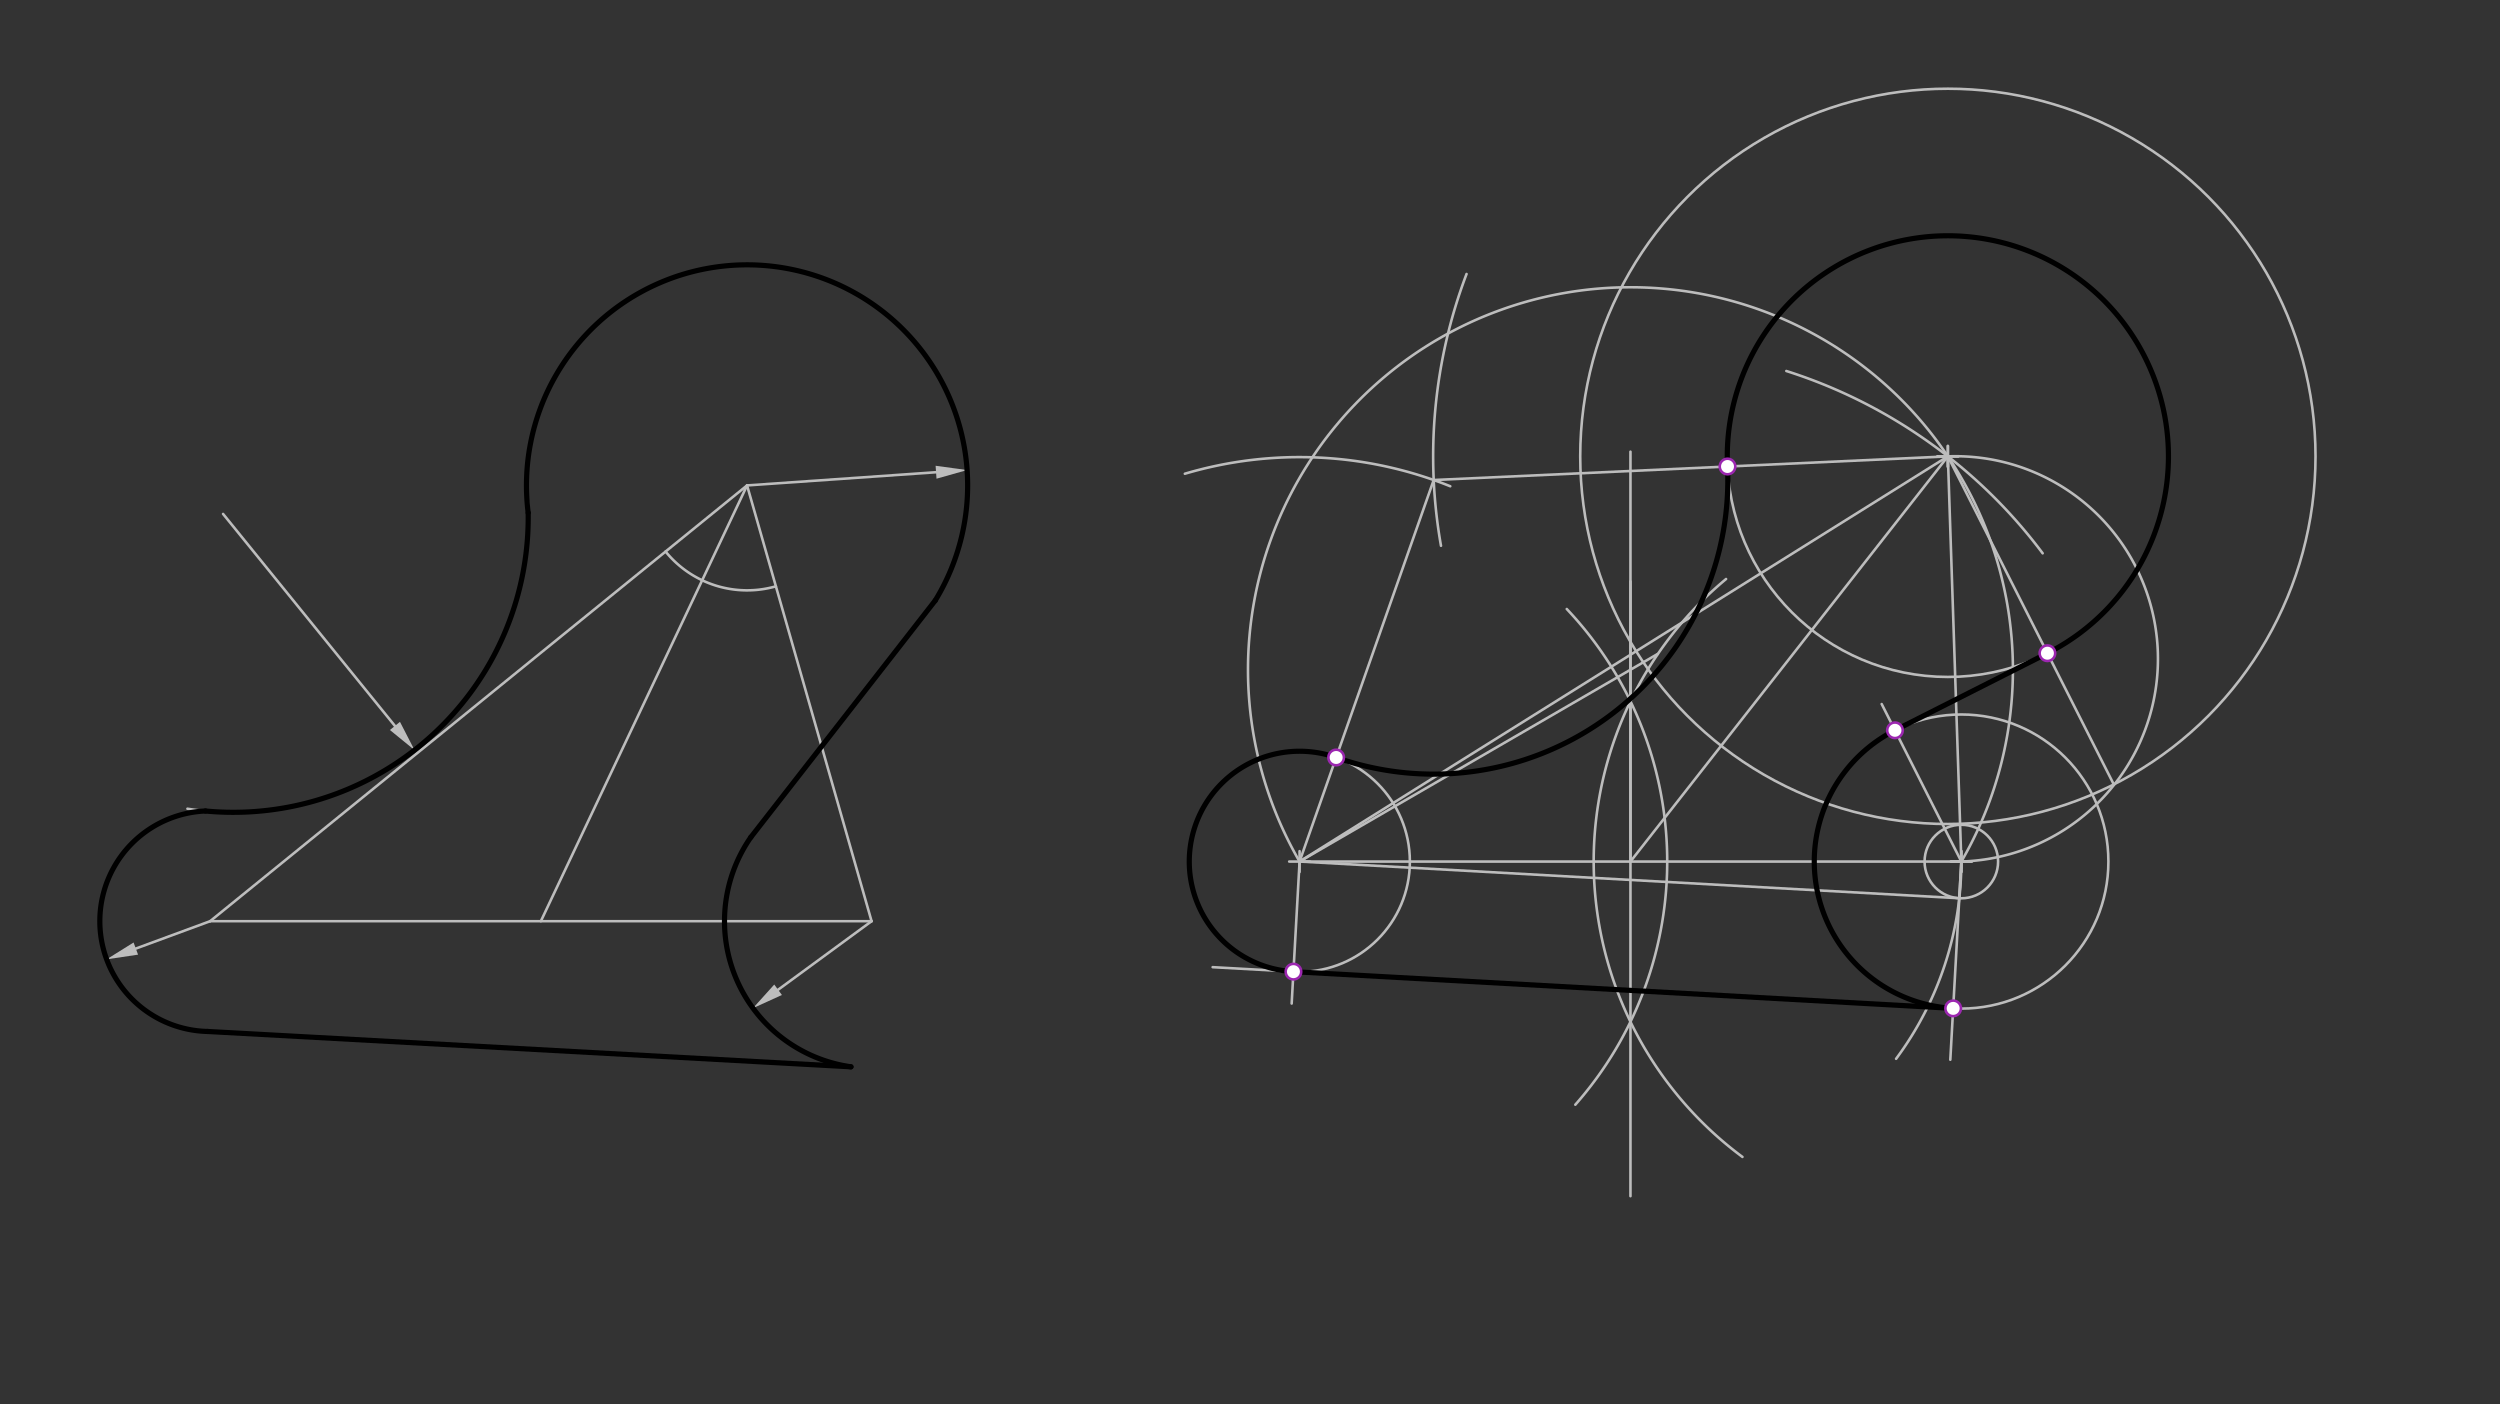 <svg xmlns="http://www.w3.org/2000/svg" class="svg--816" height="100%" preserveAspectRatio="xMidYMid meet" viewBox="0 0 963.78 541.417" width="100%"><rect x="0" y="0" width="963.78" height="541.417" fill="#333333" stroke="none"/><defs><marker id="marker-arrow" markerHeight="16" markerUnits="userSpaceOnUse" markerWidth="24" orient="auto-start-reverse" refX="24" refY="4" viewBox="0 0 24 8"><path d="M 0 0 L 24 4 L 0 8 z" stroke="inherit"></path></marker></defs><g class="aux-layer--949"><g class="element--733"><line stroke="#BDBDBD" stroke-dasharray="none" stroke-linecap="round" stroke-width="1" x1="81" x2="336" y1="355.134" y2="355.134"></line></g><g class="element--733"><line stroke="#BDBDBD" stroke-dasharray="none" stroke-linecap="round" stroke-width="1" x1="81" x2="288" y1="355.134" y2="187.134"></line></g><g class="element--733"><line stroke="#BDBDBD" stroke-dasharray="none" stroke-linecap="round" stroke-width="1" x1="288" x2="336" y1="187.134" y2="355.134"></line></g><g class="element--733"><line stroke="#BDBDBD" stroke-dasharray="none" stroke-linecap="round" stroke-width="1" x1="208.5" x2="288" y1="355.134" y2="187.134"></line></g><g class="element--733"><path d="M 256.589 212.627 A 40.455 40.455 0 0 0 299.114 226.032" fill="none" stroke="#BDBDBD" stroke-dasharray="none" stroke-linecap="round" stroke-width="1"></path></g><g class="element--733"><path d="M 202.984 187.348 A 113.674 113.674 0 0 1 72.27 311.775" fill="none" stroke="#BDBDBD" stroke-dasharray="none" stroke-linecap="round" stroke-width="1"></path></g><g class="element--733"><line stroke="#BDBDBD" stroke-dasharray="none" stroke-linecap="round" stroke-width="1" x1="79.988" x2="328.048" y1="397.641" y2="411.272"></line></g><g class="element--733"><line stroke="#BDBDBD" stroke-dasharray="none" stroke-linecap="round" stroke-width="1" x1="360.563" x2="289.482" y1="231.477" y2="322.73"></line></g><g class="element--733"><line stroke="#BDBDBD" stroke-dasharray="none" stroke-linecap="round" stroke-width="1" x1="152.25" x2="86" y1="279.848" y2="198.134"></line><path d="M159.807,289.169 l12,2.5 l0,-5 z" fill="#BDBDBD" stroke="#BDBDBD" stroke-width="0" transform="rotate(230.967, 159.807, 289.169)"></path></g><g class="element--733"><line stroke="#BDBDBD" stroke-dasharray="none" stroke-linecap="round" stroke-width="1" x1="299.959" x2="336" y1="381.563" y2="355.134"></line><path d="M290.283,388.66 l12,2.5 l0,-5 z" fill="#BDBDBD" stroke="#BDBDBD" stroke-width="0" transform="rotate(323.746, 290.283, 388.66)"></path></g><g class="element--733"><line stroke="#BDBDBD" stroke-dasharray="none" stroke-linecap="round" stroke-width="1" x1="52.362" x2="81" y1="365.684" y2="355.134"></line><path d="M41.102,369.833 l12,2.5 l0,-5 z" fill="#BDBDBD" stroke="#BDBDBD" stroke-width="0" transform="rotate(339.775, 41.102, 369.833)"></path></g><g class="element--733"><line stroke="#BDBDBD" stroke-dasharray="none" stroke-linecap="round" stroke-width="1" x1="360.862" x2="288" y1="182.05" y2="187.134"></line><path d="M372.833,181.215 l12,2.5 l0,-5 z" fill="#BDBDBD" stroke="#BDBDBD" stroke-width="0" transform="rotate(176.009, 372.833, 181.215)"></path></g><g class="element--733"><line stroke="#BDBDBD" stroke-dasharray="none" stroke-linecap="round" stroke-width="1" x1="501" x2="756.118" y1="332.134" y2="332.134"></line></g><g class="element--733"><line stroke="#BDBDBD" stroke-dasharray="none" stroke-linecap="round" stroke-width="1" x1="628.559" x2="628.559" y1="332.134" y2="174.134"></line></g><g class="element--733"><line stroke="#BDBDBD" stroke-dasharray="none" stroke-linecap="round" stroke-width="1" x1="639" x2="501" y1="252.134" y2="332.134"></line></g><g class="element--733"><path d="M 501 332.134 A 147.443 147.443 0 1 1 756.118 332.134" fill="none" stroke="#BDBDBD" stroke-dasharray="none" stroke-linecap="round" stroke-width="1"></path></g><g class="element--733"><path d="M 787.465 213.299 A 198.425 198.425 0 0 0 688.661 143.029" fill="none" stroke="#BDBDBD" stroke-dasharray="none" stroke-linecap="round" stroke-width="1"></path></g><g class="element--733"><line stroke="#BDBDBD" stroke-dasharray="none" stroke-linecap="round" stroke-width="1" x1="628.559" x2="750.927" y1="332.134" y2="175.933"></line></g><g class="element--733"><line stroke="#BDBDBD" stroke-dasharray="none" stroke-linecap="round" stroke-width="1" x1="750.927" x2="756.118" y1="175.933" y2="332.134"></line></g><g class="element--733"><line stroke="#BDBDBD" stroke-dasharray="none" stroke-linecap="round" stroke-width="1" x1="750.927" x2="501" y1="175.933" y2="332.134"></line></g><g class="element--733"><g class="center--a87"><line x1="497" y1="332.134" x2="505" y2="332.134" stroke="#BDBDBD" stroke-width="1" stroke-linecap="round"></line><line x1="501" y1="328.134" x2="501" y2="336.134" stroke="#BDBDBD" stroke-width="1" stroke-linecap="round"></line><circle class="hit--87b" cx="501" cy="332.134" r="4" stroke="none" fill="transparent"></circle></g><circle cx="501" cy="332.134" fill="none" r="42.52" stroke="#BDBDBD" stroke-dasharray="none" stroke-width="1"></circle></g><g class="element--733"><g class="center--a87"><line x1="752.118" y1="332.134" x2="760.118" y2="332.134" stroke="#BDBDBD" stroke-width="1" stroke-linecap="round"></line><line x1="756.118" y1="328.134" x2="756.118" y2="336.134" stroke="#BDBDBD" stroke-width="1" stroke-linecap="round"></line><circle class="hit--87b" cx="756.118" cy="332.134" r="4" stroke="none" fill="transparent"></circle></g><circle cx="756.118" cy="332.134" fill="none" r="56.693" stroke="#BDBDBD" stroke-dasharray="none" stroke-width="1"></circle></g><g class="element--733"><g class="center--a87"><line x1="746.927" y1="175.933" x2="754.927" y2="175.933" stroke="#BDBDBD" stroke-width="1" stroke-linecap="round"></line><line x1="750.927" y1="171.933" x2="750.927" y2="179.933" stroke="#BDBDBD" stroke-width="1" stroke-linecap="round"></line><circle class="hit--87b" cx="750.927" cy="175.933" r="4" stroke="none" fill="transparent"></circle></g><circle cx="750.927" cy="175.933" fill="none" r="85.039" stroke="#BDBDBD" stroke-dasharray="none" stroke-width="1"></circle></g><g class="element--733"><path d="M 559.084 187.452 A 155.906 155.906 0 0 0 456.781 182.63" fill="none" stroke="#BDBDBD" stroke-dasharray="none" stroke-linecap="round" stroke-width="1"></path></g><g class="element--733"><path d="M 565.371 105.636 A 198.425 198.425 0 0 0 555.517 210.395" fill="none" stroke="#BDBDBD" stroke-dasharray="none" stroke-linecap="round" stroke-width="1"></path></g><g class="element--733"><line stroke="#BDBDBD" stroke-dasharray="none" stroke-linecap="round" stroke-width="1" x1="552.711" x2="750.927" y1="185.054" y2="175.933"></line></g><g class="element--733"><line stroke="#BDBDBD" stroke-dasharray="none" stroke-linecap="round" stroke-width="1" x1="552.711" x2="501" y1="185.054" y2="332.134"></line></g><g class="element--733"><g class="center--a87"><line x1="752.118" y1="332.134" x2="760.118" y2="332.134" stroke="#BDBDBD" stroke-width="1" stroke-linecap="round"></line><line x1="756.118" y1="328.134" x2="756.118" y2="336.134" stroke="#BDBDBD" stroke-width="1" stroke-linecap="round"></line><circle class="hit--87b" cx="756.118" cy="332.134" r="4" stroke="none" fill="transparent"></circle></g><circle cx="756.118" cy="332.134" fill="none" r="14.173" stroke="#BDBDBD" stroke-dasharray="none" stroke-width="1"></circle></g><g class="element--733"><path d="M 665.414 223.226 A 141.732 141.732 0 0 0 671.723 446" fill="none" stroke="#BDBDBD" stroke-dasharray="none" stroke-linecap="round" stroke-width="1"></path></g><g class="element--733"><path d="M 607.31 425.869 A 141.732 141.732 0 0 0 604.015 234.789" fill="none" stroke="#BDBDBD" stroke-dasharray="none" stroke-linecap="round" stroke-width="1"></path></g><g class="element--733"><line stroke="#BDBDBD" stroke-dasharray="none" stroke-linecap="round" stroke-width="1" x1="628.559" x2="628.559" y1="224.134" y2="461.134"></line></g><g class="element--733"><path d="M 756.118 332.134 A 127.559 127.559 0 0 1 730.975 408.175" fill="none" stroke="#BDBDBD" stroke-dasharray="none" stroke-linecap="round" stroke-width="1"></path></g><g class="element--733"><line stroke="#BDBDBD" stroke-dasharray="none" stroke-linecap="round" stroke-width="1" x1="756.118" x2="755.331" y1="332.134" y2="346.285"></line></g><g class="element--733"><line stroke="#BDBDBD" stroke-dasharray="none" stroke-linecap="round" stroke-width="1" x1="756.118" x2="751.867" y1="332.134" y2="408.537"></line></g><g class="element--733"><line stroke="#BDBDBD" stroke-dasharray="none" stroke-linecap="round" stroke-width="1" x1="755.331" x2="501" y1="346.285" y2="332.134"></line></g><g class="element--733"><line stroke="#BDBDBD" stroke-dasharray="none" stroke-linecap="round" stroke-width="1" x1="752.969" x2="467.495" y1="388.739" y2="372.855"></line></g><g class="element--733"><line stroke="#BDBDBD" stroke-dasharray="none" stroke-linecap="round" stroke-width="1" x1="501" x2="497.954" y1="332.134" y2="386.875"></line></g><g class="element--733"><g class="center--a87"><line x1="746.927" y1="175.933" x2="754.927" y2="175.933" stroke="#BDBDBD" stroke-width="1" stroke-linecap="round"></line><line x1="750.927" y1="171.933" x2="750.927" y2="179.933" stroke="#BDBDBD" stroke-width="1" stroke-linecap="round"></line><circle class="hit--87b" cx="750.927" cy="175.933" r="4" stroke="none" fill="transparent"></circle></g><circle cx="750.927" cy="175.933" fill="none" r="141.732" stroke="#BDBDBD" stroke-dasharray="none" stroke-width="1"></circle></g><g class="element--733"><path d="M 750.927 175.933 A 78.144 78.144 0 1 1 756.118 332.134" fill="none" stroke="#BDBDBD" stroke-dasharray="none" stroke-linecap="round" stroke-width="1"></path></g><g class="element--733"><line stroke="#BDBDBD" stroke-dasharray="none" stroke-linecap="round" stroke-width="1" x1="750.927" x2="814.89" y1="175.933" y2="302.411"></line></g><g class="element--733"><line stroke="#BDBDBD" stroke-dasharray="none" stroke-linecap="round" stroke-width="1" x1="756.118" x2="725.415" y1="332.134" y2="271.423"></line></g></g><g class="main-layer--75a"><g class="element--733"><path d="M 203.62 197.701 A 85.039 85.039 0 1 1 360.563 231.477" fill="none" stroke="#000000" stroke-dasharray="none" stroke-linecap="round" stroke-width="2"></path></g><g class="element--733"><path d="M 289.46 322.758 A 56.693 56.693 0 0 0 328.049 411.266" fill="none" stroke="#000000" stroke-dasharray="none" stroke-linecap="round" stroke-width="2"></path></g><g class="element--733"><path d="M 79.219 312.651 A 42.52 42.52 0 0 0 79.988 397.641" fill="none" stroke="#000000" stroke-dasharray="none" stroke-linecap="round" stroke-width="2"></path></g><g class="element--733"><path d="M 79.219 312.651 A 113.674 113.674 0 0 0 203.62 197.701" fill="none" stroke="#000000" stroke-dasharray="none" stroke-linecap="round" stroke-width="2"></path></g><g class="element--733"><line stroke="#000000" stroke-dasharray="none" stroke-linecap="round" stroke-width="2" x1="79.988" x2="328.049" y1="397.641" y2="411.266"></line></g><g class="element--733"><line stroke="#000000" stroke-dasharray="none" stroke-linecap="round" stroke-width="2" x1="360.563" x2="289.46" y1="231.477" y2="322.758"></line></g><g class="element--733"><line stroke="#000000" stroke-dasharray="none" stroke-linecap="round" stroke-width="2" x1="752.969" x2="498.638" y1="388.739" y2="374.588"></line></g><g class="element--733"><line stroke="#000000" stroke-dasharray="none" stroke-linecap="round" stroke-width="2" x1="789.305" x2="730.533" y1="251.82" y2="281.542"></line></g><g class="element--733"><path d="M 730.533 281.542 A 56.693 56.693 0 0 0 752.969 388.739" fill="none" stroke="#000000" stroke-dasharray="none" stroke-linecap="round" stroke-width="2"></path></g><g class="element--733"><path d="M 498.638 374.588 A 42.52 42.52 0 1 1 515.103 292.021" fill="none" stroke="#000000" stroke-dasharray="none" stroke-linecap="round" stroke-width="2"></path></g><g class="element--733"><path d="M 515.103 292.021 A 113.386 113.386 0 0 0 665.977 179.842" fill="none" stroke="#000000" stroke-dasharray="none" stroke-linecap="round" stroke-width="2"></path></g><g class="element--733"><path d="M 665.977 179.842 A 85.039 85.039 0 1 1 789.305 251.82" fill="none" stroke="#000000" stroke-dasharray="none" stroke-linecap="round" stroke-width="2"></path></g><g class="element--733"><circle cx="498.638" cy="374.588" r="3" stroke="#9C27B0" stroke-width="1" fill="#ffffff"></circle>}</g><g class="element--733"><circle cx="752.969" cy="388.739" r="3" stroke="#9C27B0" stroke-width="1" fill="#ffffff"></circle>}</g><g class="element--733"><circle cx="515.103" cy="292.021" r="3" stroke="#9C27B0" stroke-width="1" fill="#ffffff"></circle>}</g><g class="element--733"><circle cx="665.977" cy="179.842" r="3" stroke="#9C27B0" stroke-width="1" fill="#ffffff"></circle>}</g><g class="element--733"><circle cx="789.305" cy="251.82" r="3" stroke="#9C27B0" stroke-width="1" fill="#ffffff"></circle>}</g><g class="element--733"><circle cx="730.533" cy="281.542" r="3" stroke="#9C27B0" stroke-width="1" fill="#ffffff"></circle>}</g></g><g class="snaps-layer--ac6"></g><g class="temp-layer--52d"></g></svg>